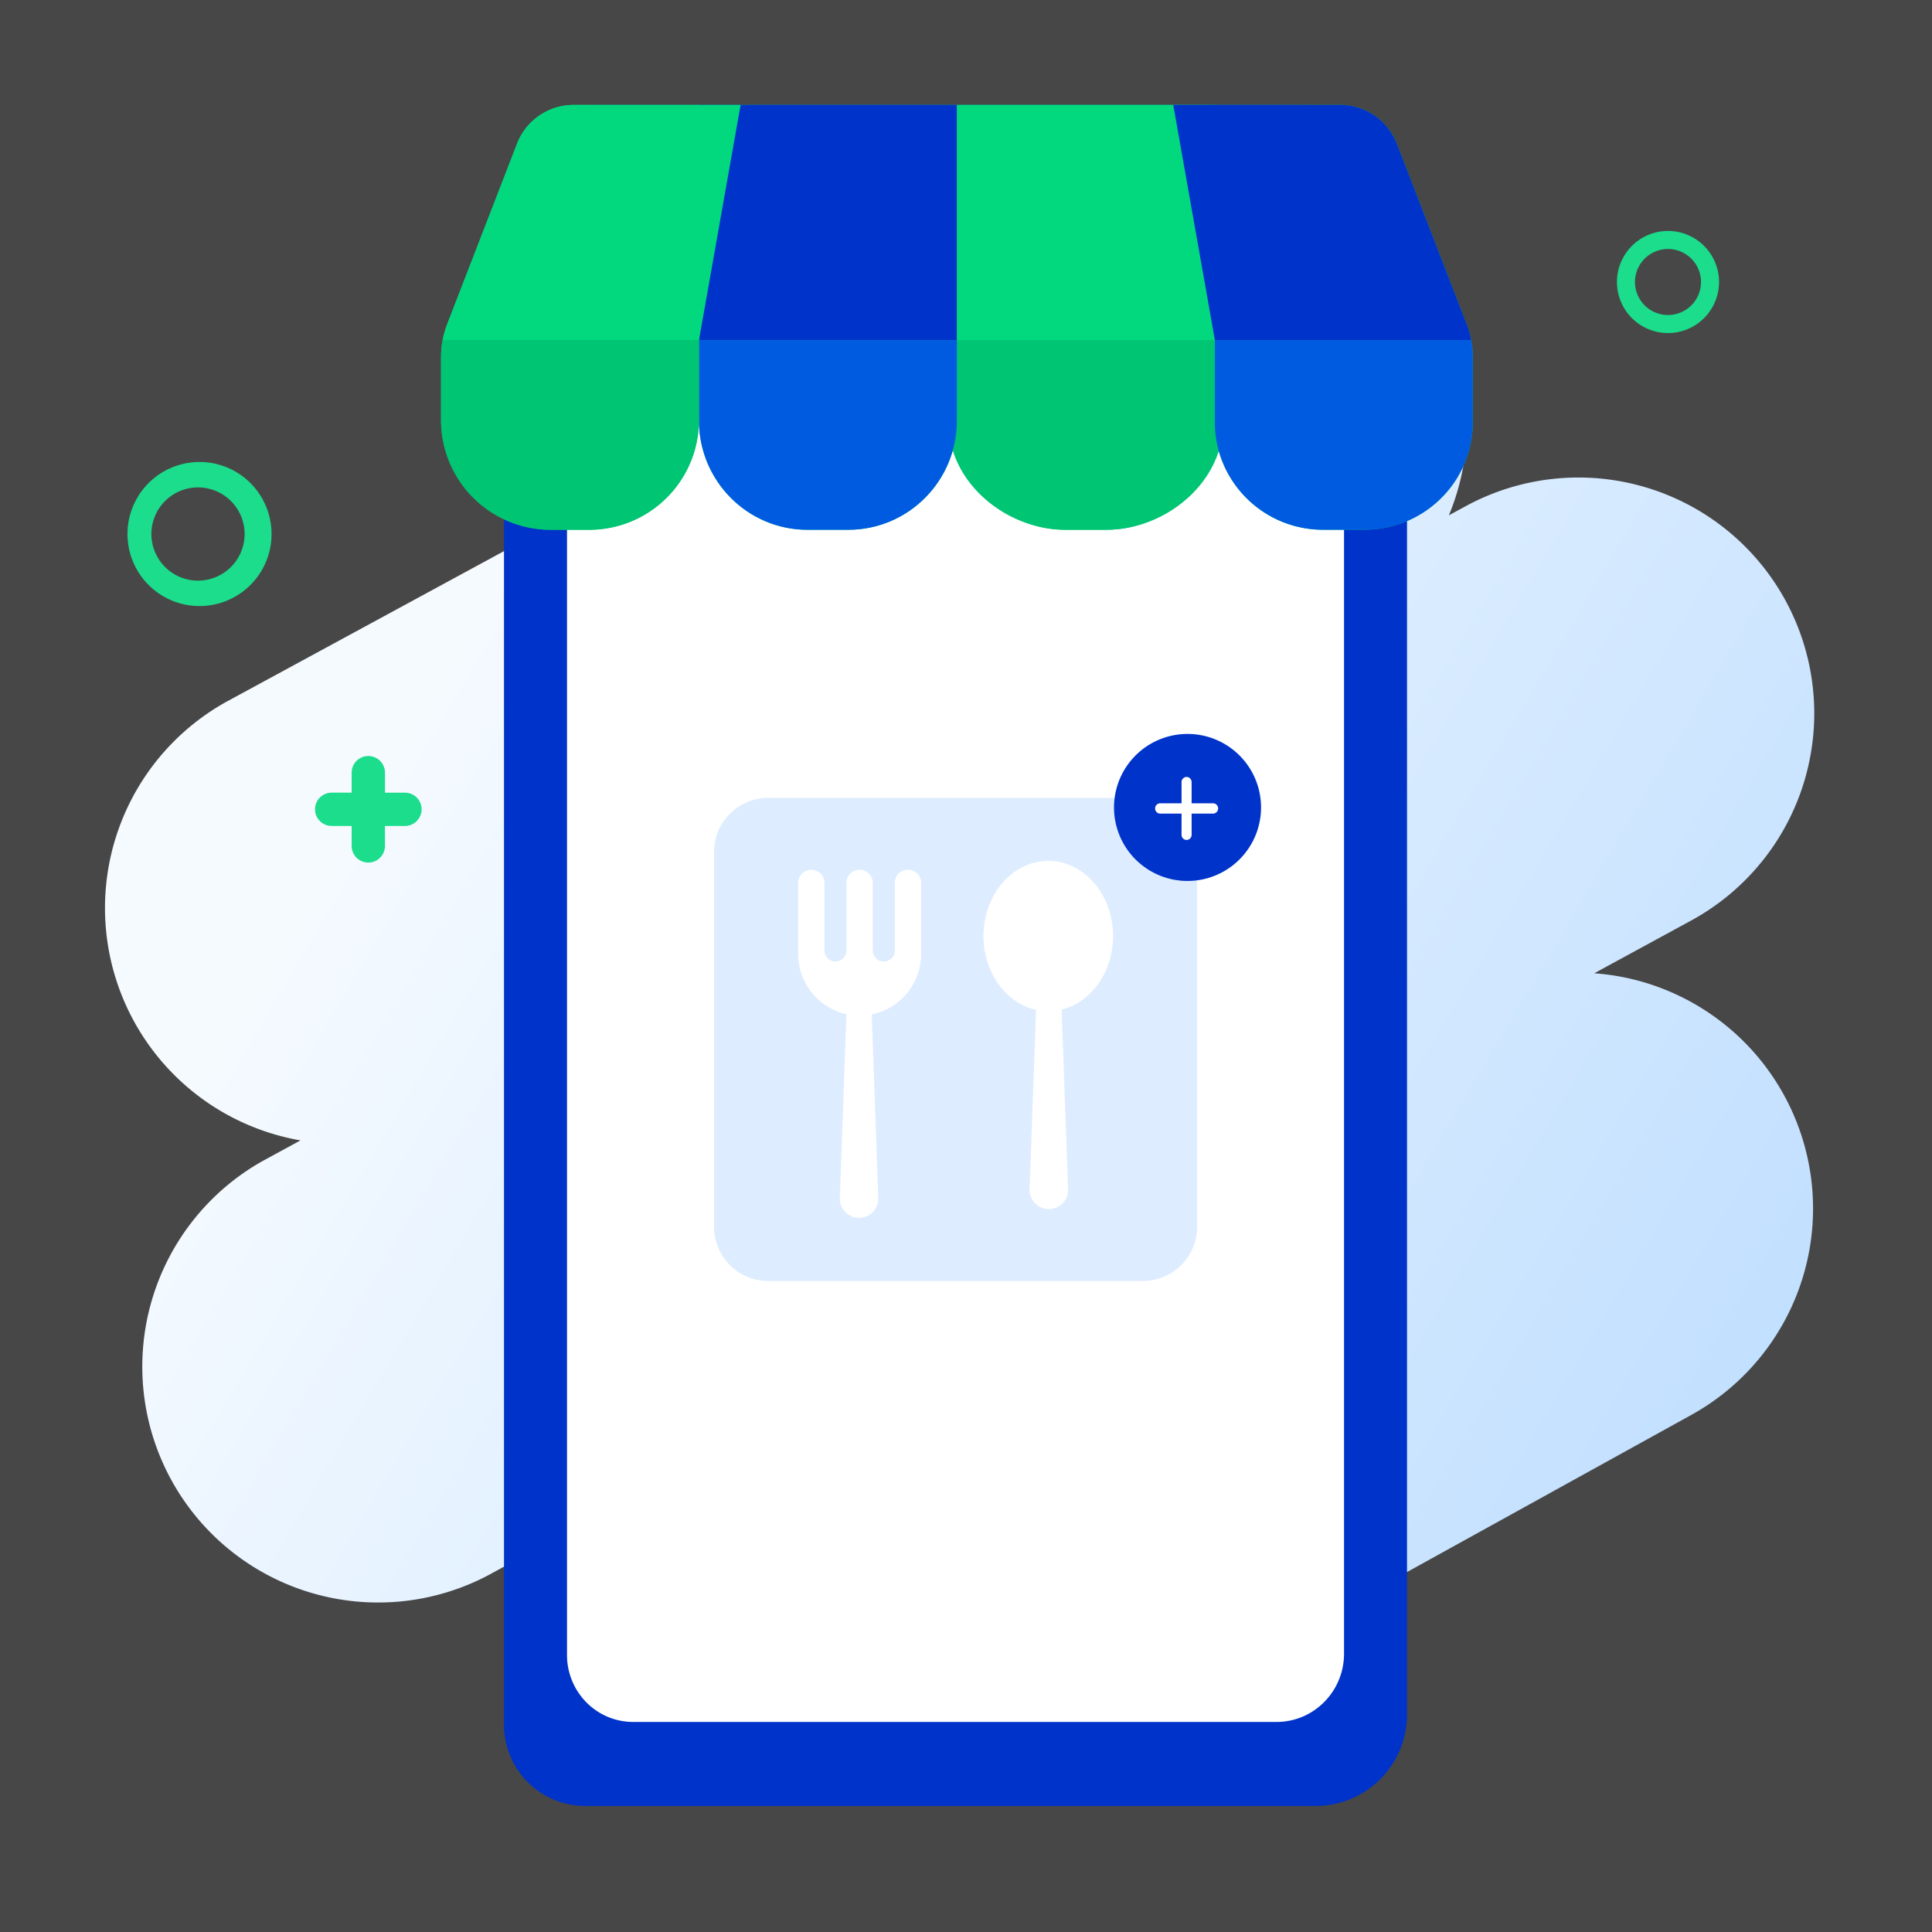 <svg xmlns="http://www.w3.org/2000/svg" width="60" height="60" fill="none"><rect width="100%" height="100%" fill="#333333" stroke="none"/><path fill="#fff" fill-opacity=".1" d="M0 0h60v60H0z"/><path fill="url(#a)" fill-rule="evenodd" d="M44.669 9.701a7.31 7.31 0 0 1 .327 6.303l.484-.263a7.325 7.325 0 1 1 7.004 12.867l-2.973 1.618a7.325 7.325 0 0 1 3.013 13.717l-17.958 9.924a7.325 7.325 0 0 1-9.843-10.15l-9.572 5.21a7.325 7.325 0 0 1-7.003-12.866l1.184-.645a7.325 7.325 0 0 1-2.24-13.655L34.737 6.759A7.325 7.325 0 0 1 44.669 9.7Z" clip-rule="evenodd"/><path fill="#0033C9" d="M18.614 3.26h21.898a3.19 3.19 0 0 1 3.184 3.196v46.786a2.838 2.838 0 0 1-2.833 2.844H18.17a2.523 2.523 0 0 1-2.518-2.527V6.236a2.97 2.97 0 0 1 2.962-2.976Z"/><path fill="#398CF6" d="M32.639 5.123h-6.214a.332.332 0 0 0-.331.332v.003c0 .183.148.331.331.331h6.213a.332.332 0 0 0 .332-.331v-.003a.332.332 0 0 0-.331-.332Z"/><path fill="#fff" d="M19.367 5.872h20.614c.971 0 1.759.797 1.759 1.779v43.706c0 1.171-.939 2.12-2.097 2.12H19.664a2.044 2.044 0 0 1-1.453-.608 2.091 2.091 0 0 1-.602-1.47V7.648c0-.983.787-1.779 1.758-1.779v.003Z"/><path fill="#DDECFF" d="M35.496 24.78h-11.64a1.68 1.68 0 0 0-1.68 1.68V38.1c0 .927.752 1.68 1.68 1.68h11.64a1.68 1.68 0 0 0 1.68-1.68V26.46a1.68 1.68 0 0 0-1.68-1.68Z"/><path fill="#fff" fill-rule="evenodd" d="M34.568 29.07c0 1.124-.685 2.062-1.597 2.284l.2 5.572a.6.6 0 0 1-.598.623.6.6 0 0 1-.598-.623l.2-5.564c-.93-.206-1.633-1.154-1.633-2.292 0-1.289.901-2.334 2.013-2.334 1.111 0 2.013 1.045 2.013 2.334Zm-8.964.446c0 .19.153.344.341.344a.342.342 0 0 0 .341-.344v-2.093a.41.41 0 0 1 .41-.412.41.41 0 0 1 .41.412v2.093c0 .19.152.344.34.344a.342.342 0 0 0 .341-.344v-2.093a.41.41 0 0 1 .41-.412.41.41 0 0 1 .41.412v2.196a1.92 1.92 0 0 1-1.534 1.885l.204 5.696a.6.6 0 0 1-.598.623.6.6 0 0 1-.597-.623l.204-5.703a1.92 1.92 0 0 1-1.5-1.878v-2.196a.41.41 0 0 1 .409-.412.41.41 0 0 1 .409.412v2.093Z" clip-rule="evenodd"/><path fill="#0033C9" d="M38.54 26.643a2.283 2.283 0 1 0-3.377-3.072 2.283 2.283 0 0 0 3.377 3.072Z"/><path fill="#fff" d="M35.873 25.107c0 .089.07.16.156.16h.665v.658c0 .089.07.16.156.16a.158.158 0 0 0 .157-.16v-.658h.666a.158.158 0 0 0 .157-.16c0-.088-.07-.16-.157-.16h-.666v-.658c0-.088-.07-.16-.157-.16a.158.158 0 0 0-.156.16v.658h-.665a.158.158 0 0 0-.156.16Z"/><path fill="#00C573" d="M41.62 3.258c.778 0 1.476.478 1.757 1.204l2.17 5.607a2.826 2.826 0 0 1 .191 1.02v2.024c0 1.844-1.508 3.339-3.369 3.339h-1.272a3.366 3.366 0 0 1-3.247-2.444c-.448 1.408-1.937 2.444-3.491 2.444h-1.273c-1.56 0-3.056-1.045-3.497-2.463a3.374 3.374 0 0 1-3.24 2.463h-1.273c-1.86 0-3.367-1.517-3.37-3.39a3.409 3.409 0 0 1-3.4 3.39h-1.209a3.407 3.407 0 0 1-3.4-3.417V11.09a2.821 2.821 0 0 1 .19-1.021l2.17-5.607a1.885 1.885 0 0 1 1.758-1.204H41.62Z"/><path fill="#0033C9" d="M29.719 3.258h-8.01v7.304h8.01z"/><path fill="#02D97F" d="M37.728 3.258h-8.01v7.304h8.01z"/><path fill="#0033C9" d="M43.378 4.462a1.885 1.885 0 0 0-1.758-1.204h-5.184l1.293 7.304h7.96a2.826 2.826 0 0 0-.14-.493l-2.17-5.607Z"/><path fill="#02D97F" d="m23 3.258-1.293 7.304h-7.96c.031-.168.078-.333.14-.493l2.17-5.607a1.885 1.885 0 0 1 1.758-1.204H23Z"/><path fill="#005BE0" d="M37.728 13.114v-2.552h7.96c.034.174.05.351.05.529v2.023c0 1.844-1.508 3.338-3.369 3.338h-1.272a3.363 3.363 0 0 1-3.3-2.665 3.324 3.324 0 0 1-.07-.673Z"/><path fill="#00C573" d="M37.727 10.563h-8.01v2.575c0 1.83 1.507 3.315 3.368 3.315h1.273c1.86 0 3.369-1.484 3.369-3.315v-2.575Z"/><path fill="#005BE0" d="M29.717 10.563h-8.01v2.497c0 1.873 1.508 3.393 3.368 3.393h1.273c1.86 0 3.369-1.52 3.369-3.393v-2.498Z"/><path fill="#00C573" d="M13.746 10.563h7.961v2.473a3.409 3.409 0 0 1-3.4 3.417h-1.21a3.407 3.407 0 0 1-3.4-3.417V11.09c0-.178.016-.355.05-.528Z"/><path fill="#1BDD8C" d="M11.438 23.479a.517.517 0 0 0-.517.517v.62h-.62a.517.517 0 1 0 0 1.035h.62v.62a.517.517 0 0 0 1.034 0v-.62h.621a.517.517 0 1 0 0-1.034h-.62v-.621a.517.517 0 0 0-.518-.517Z"/><path fill="#1BDD8C" fill-rule="evenodd" d="M6.149 18.032a1.447 1.447 0 1 0 0-2.895 1.447 1.447 0 0 0 0 2.895Zm0 .789a2.237 2.237 0 1 0 0-4.473 2.237 2.237 0 0 0 0 4.473ZM51.801 9.783a1.025 1.025 0 1 0 0-2.05 1.025 1.025 0 0 0 0 2.05Zm0 .56a1.584 1.584 0 1 0 0-3.17 1.584 1.584 0 0 0 0 3.17Z" clip-rule="evenodd"/><defs><linearGradient id="a" x1="51.477" x2="1.101" y1="53.204" y2="23.315" gradientUnits="userSpaceOnUse"><stop stop-color="#BFDEFF"/><stop offset=".838" stop-color="#F5FAFF"/></linearGradient></defs></svg>